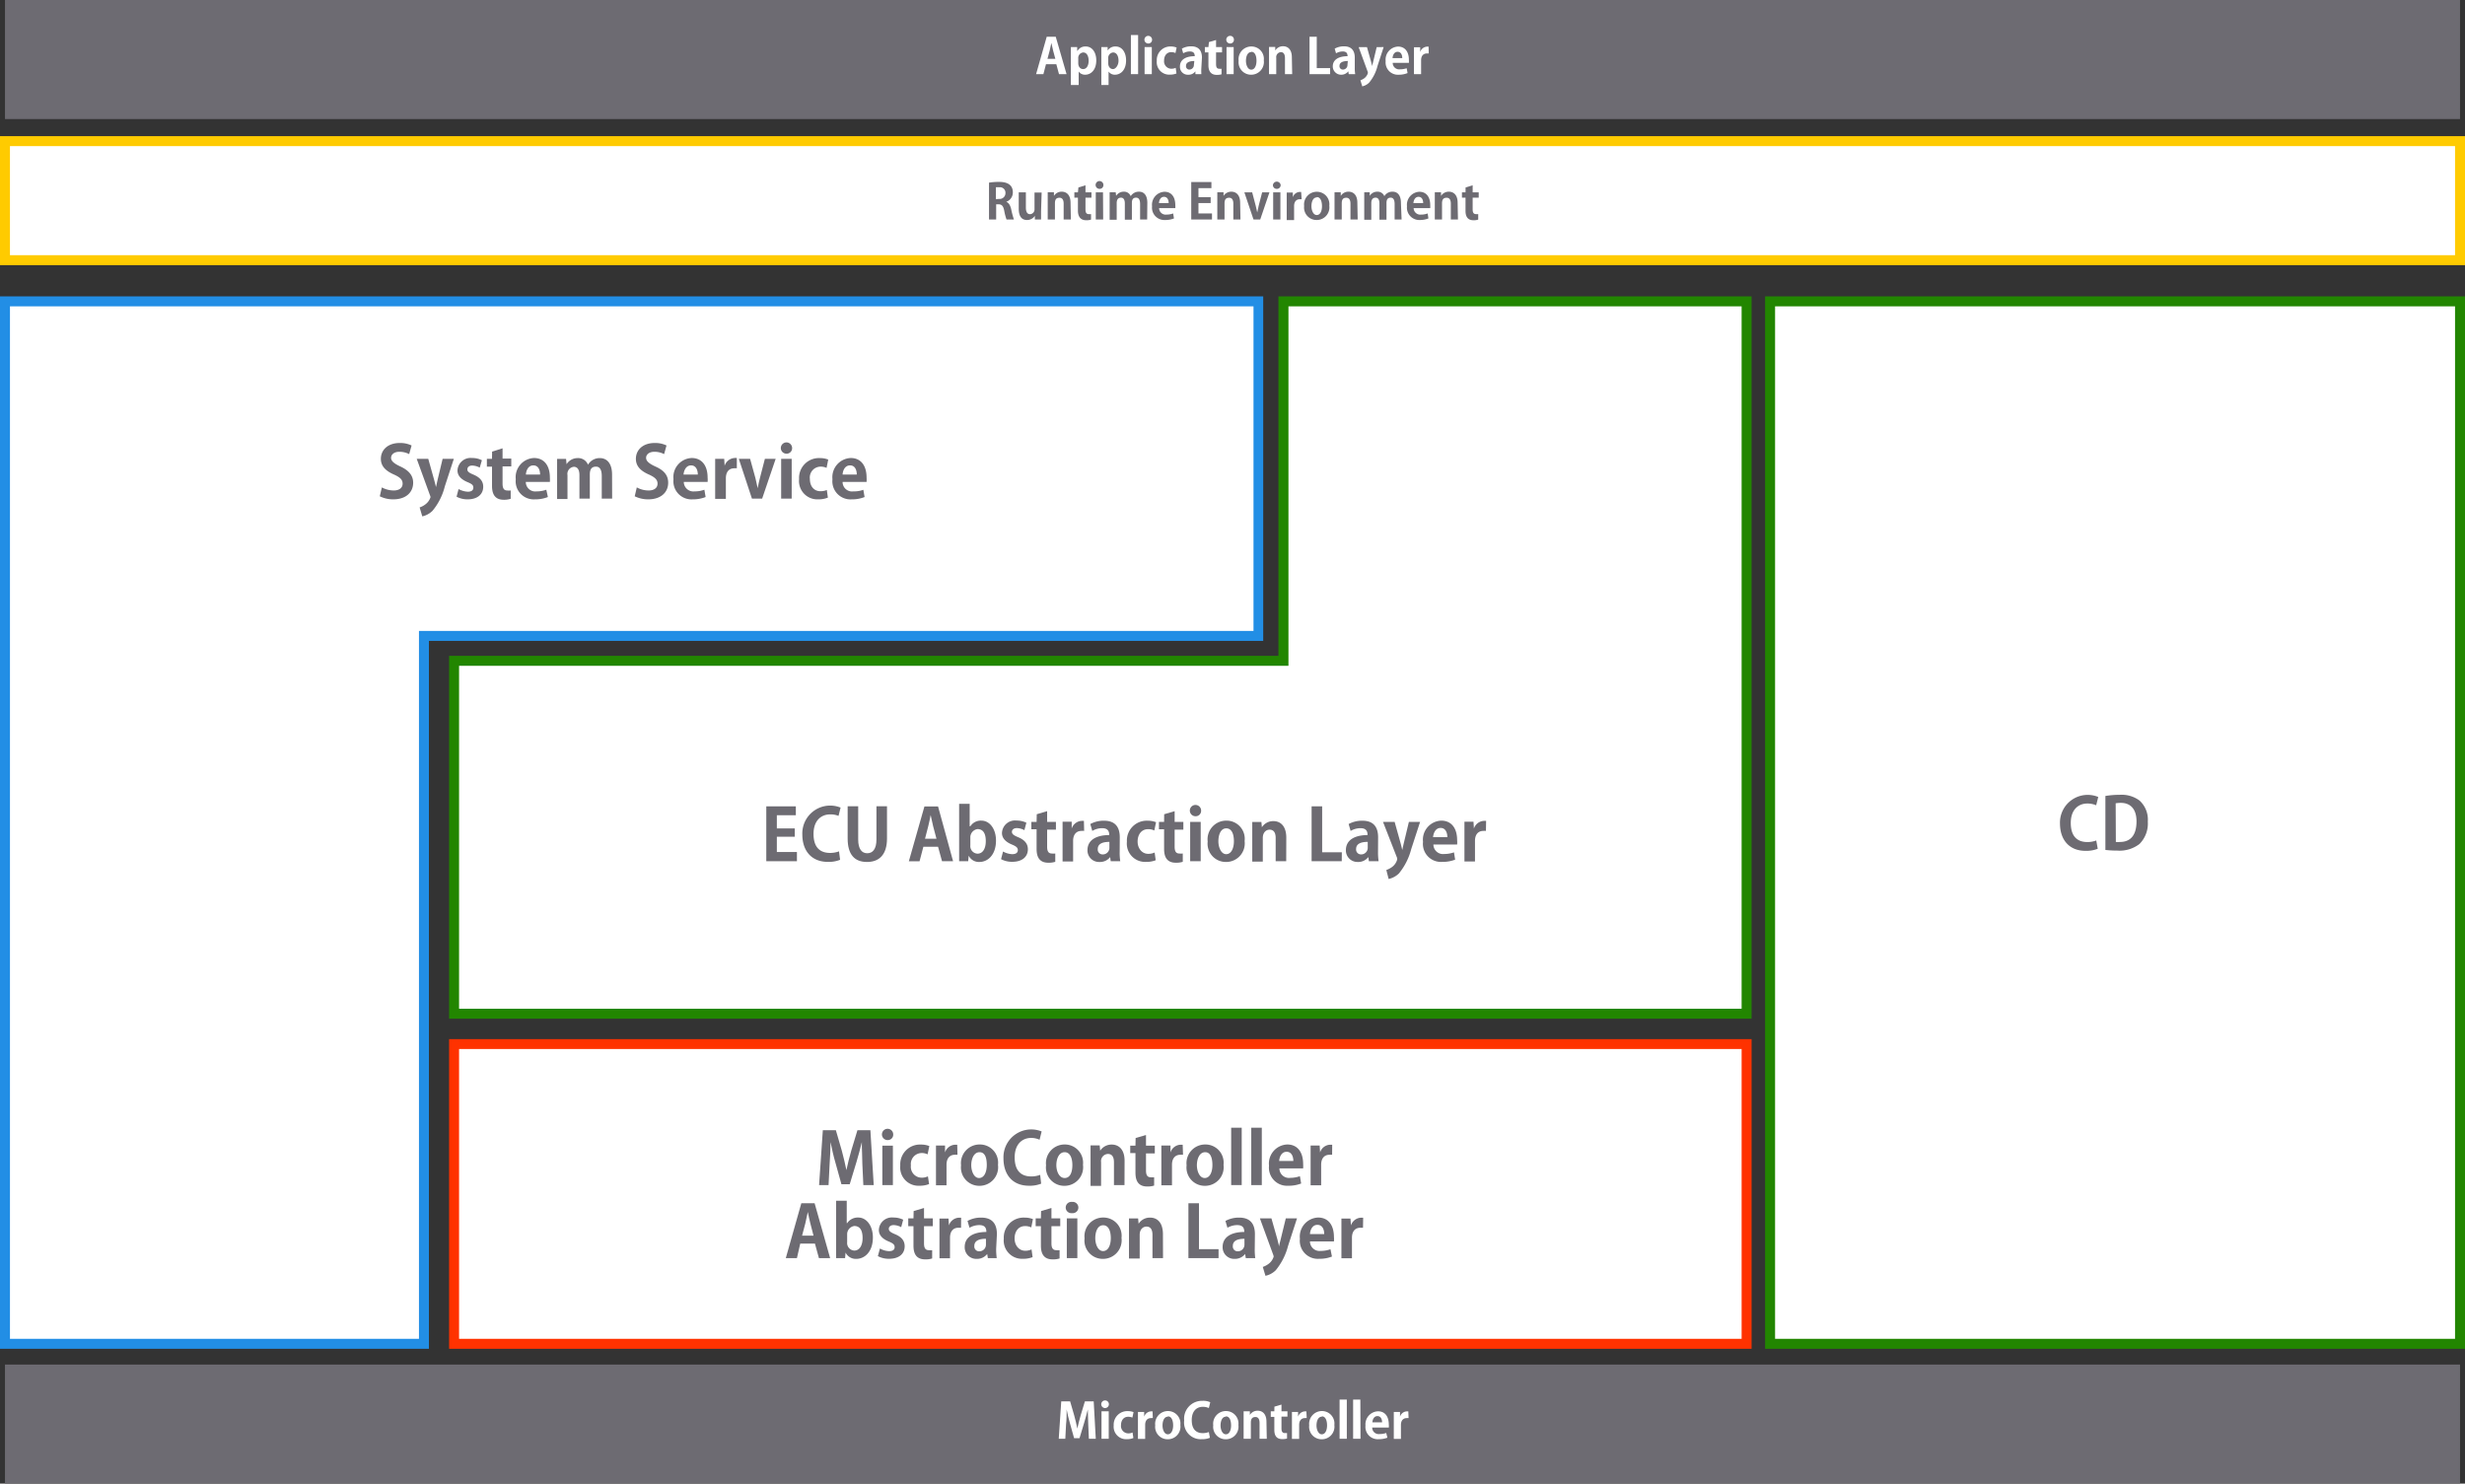 <svg id="レイヤー_1" data-name="レイヤー 1" xmlns="http://www.w3.org/2000/svg" viewBox="0 0 296.94 178.71">
  <rect x="0" y="0" width="296.94" height="178.71" fill="#333333" stroke="none"/>
  <g>
    <rect x="0.6" width="295.74" height="14.34" style="fill: #6d6b72"/>
    <rect x="0.6" y="164.37" width="295.74" height="14.34" style="fill: #6d6b72"/>
    <g>
      <path d="M128.48,8.93h-.91l-.32-1.19H126l-.31,1.19h-.88l1.28-4.5h1.09Zm-1.35-1.84-.27-1c-.07-.28-.15-.64-.21-.92h0l-.2.92-.27,1Z" style="fill: #fff"/>
      <path d="M129.81,6.11a1.08,1.08,0,0,1,1-.51c.72,0,1.25.67,1.25,1.67,0,1.2-.68,1.73-1.34,1.73a.93.93,0,0,1-.78-.38h0v1.62H129V6.74c0-.43,0-.77,0-1.07h.76l0,.44Zm.08,1.5c0,.48.29.71.58.71.44,0,.67-.44.67-1s-.22-1-.65-1a.65.65,0,0,0-.6.71Z" style="fill: #fff"/>
      <path d="M133.41,6.11a1.1,1.1,0,0,1,1-.51c.72,0,1.24.67,1.24,1.67,0,1.2-.68,1.73-1.34,1.73a.91.91,0,0,1-.77-.38h0v1.62h-.87V6.74c0-.43,0-.77,0-1.07h.76l0,.44Zm.09,1.5c0,.48.28.71.58.71s.66-.44.66-1-.22-1-.65-1a.65.65,0,0,0-.59.71Z" style="fill: #fff"/>
      <path d="M137.1,8.93h-.87V4.22h.87Z" style="fill: #fff"/>
      <path d="M138.31,5.24a.46.46,0,1,1,.47-.46A.44.44,0,0,1,138.31,5.24Zm.44,3.69h-.87V5.67h.87Z" style="fill: #fff"/>
      <path d="M141.72,8.85a2.07,2.07,0,0,1-.79.14,1.5,1.5,0,0,1-1.58-1.66,1.63,1.63,0,0,1,1.71-1.73,1.81,1.81,0,0,1,.68.13l-.14.66a1.17,1.17,0,0,0-.51-.11c-.54,0-.86.44-.86,1a.89.89,0,0,0,.87,1,1.31,1.31,0,0,0,.53-.11Z" style="fill: #fff"/>
      <path d="M144.72,8.16a5.69,5.69,0,0,0,0,.77H144l0-.34h0a1,1,0,0,1-.86.41.94.94,0,0,1-1-1c0-.84.74-1.23,1.78-1.23,0-.32-.11-.57-.59-.57a1.56,1.56,0,0,0-.8.22l-.16-.56a2.25,2.25,0,0,1,1.13-.28c1,0,1.29.65,1.29,1.36Zm-.85-.81c-.47,0-1,.11-1,.58a.4.4,0,0,0,.41.45.55.55,0,0,0,.54-.57Z" style="fill: #fff"/>
      <path d="M145.63,5.07l.86-.25v.85h.72v.64h-.72V7.73c0,.39.12.55.38.55a1,1,0,0,0,.28,0l0,.67a2,2,0,0,1-.58.07c-.94,0-1-.81-1-1.18V6.31h-.43V5.67h.43Z" style="fill: #fff"/>
      <path d="M148.18,5.24a.46.46,0,1,1,0-.92.44.44,0,0,1,.46.46A.44.44,0,0,1,148.18,5.24Zm.43,3.69h-.86V5.67h.86Z" style="fill: #fff"/>
      <path d="M152.24,7.27A1.53,1.53,0,0,1,150.72,9a1.5,1.5,0,0,1-1.51-1.68,1.53,1.53,0,0,1,1.54-1.72A1.49,1.49,0,0,1,152.24,7.27Zm-1.5-1c-.48,0-.65.56-.65,1.06s.22,1.06.64,1.06.63-.49.63-1.07S151.18,6.24,150.74,6.24Z" style="fill: #fff"/>
      <path d="M155.66,8.93h-.87V7c0-.4-.13-.72-.49-.72a.6.6,0,0,0-.56.68V8.93h-.87V6.65c0-.38,0-.69,0-1h.75l0,.43h0a1.09,1.09,0,0,1,.94-.51c.6,0,1.06.42,1.06,1.33Z" style="fill: #fff"/>
      <path d="M160.23,8.93h-2.48V4.43h.87V8.2h1.61Z" style="fill: #fff"/>
      <path d="M163.2,8.16a4.32,4.32,0,0,0,.05.77h-.78l-.05-.34h0a1.06,1.06,0,0,1-.87.41,1,1,0,0,1-1-1c0-.84.75-1.23,1.78-1.23,0-.32-.11-.57-.58-.57a1.63,1.63,0,0,0-.81.22l-.16-.56a2.28,2.28,0,0,1,1.13-.28c1,0,1.29.65,1.29,1.36Zm-.84-.81c-.47,0-1,.11-1,.58a.4.4,0,0,0,.41.45.55.55,0,0,0,.55-.57Z" style="fill: #fff"/>
      <path d="M166.68,5.67l-.74,2.27a5,5,0,0,1-1,2,1.64,1.64,0,0,1-.84.46l-.22-.73a1.85,1.85,0,0,0,.46-.24,1.22,1.22,0,0,0,.43-.6.49.49,0,0,0,0-.15l-1.1-3h1l.48,1.7c.05.2.11.43.15.61h0c0-.17.09-.4.13-.61l.41-1.7Z" style="fill: #fff"/>
      <path d="M169.56,8.8A2.72,2.72,0,0,1,168.5,9a1.48,1.48,0,0,1-1.58-1.64,1.57,1.57,0,0,1,1.49-1.75c.79,0,1.31.56,1.31,1.62a3.11,3.11,0,0,1,0,.34h-1.95a.78.78,0,0,0,.89.78,2.5,2.5,0,0,0,.79-.13ZM168.92,7c0-.34-.13-.76-.56-.76s-.59.44-.61.76Z" style="fill: #fff"/>
      <path d="M172.11,6.44h-.23c-.39,0-.69.26-.69.82V8.93h-.86V6.69c0-.41,0-.73,0-1h.75l0,.57h0a.92.92,0,0,1,.81-.64.59.59,0,0,1,.2,0Z" style="fill: #fff"/>
    </g>
    <g>
      <rect x="0.6" y="17" width="295.74" height="14.34" style="fill: #fff"/>
      <path d="M296.94,31.94H0V16.4H296.94ZM1.2,30.74H295.74V17.6H1.2Z" style="fill: #ffcb00"/>
    </g>
    <g>
      <path d="M128.48,25.94h-.91l-.32-1.19H126l-.31,1.19h-.88l1.28-4.51h1.09Zm-1.35-1.85-.27-1c-.07-.29-.15-.65-.21-.92h0c-.06.28-.14.65-.2.91l-.27,1Z" style="fill: #fff"/>
      <path d="M129.81,23.12a1.07,1.07,0,0,1,1-.52c.72,0,1.25.67,1.25,1.67,0,1.2-.68,1.73-1.34,1.73a.9.9,0,0,1-.78-.38h0v1.62H129v-3.5c0-.42,0-.77,0-1.07h.76l0,.45Zm.08,1.5a.62.62,0,0,0,.58.7c.44,0,.67-.43.67-1s-.22-1-.65-1a.66.66,0,0,0-.6.71Z" style="fill: #fff"/>
      <path d="M133.41,23.12a1.09,1.09,0,0,1,1-.52c.72,0,1.24.67,1.24,1.67,0,1.2-.68,1.73-1.34,1.73a.88.88,0,0,1-.77-.38h0v1.62h-.87v-3.5c0-.42,0-.77,0-1.07h.76l0,.45Zm.09,1.5c0,.47.28.7.58.7s.66-.43.66-1-.22-1-.65-1a.66.66,0,0,0-.59.71Z" style="fill: #fff"/>
      <path d="M137.1,25.94h-.87V21.23h.87Z" style="fill: #fff"/>
      <path d="M138.31,22.25a.47.47,0,1,1,.47-.47A.45.45,0,0,1,138.31,22.25Zm.44,3.69h-.87V22.67h.87Z" style="fill: #fff"/>
      <path d="M141.72,25.86a2.07,2.07,0,0,1-.79.14,1.51,1.51,0,0,1-1.58-1.66,1.63,1.63,0,0,1,1.71-1.73,1.84,1.84,0,0,1,.68.12l-.14.66a1.19,1.19,0,0,0-.51-.1,1,1,0,0,0,0,2,1.16,1.16,0,0,0,.53-.11Z" style="fill: #fff"/>
      <path d="M144.72,25.16a5.85,5.85,0,0,0,0,.78H144l0-.34h0a1,1,0,0,1-.86.4.94.94,0,0,1-1-1c0-.83.74-1.23,1.78-1.23,0-.32-.11-.57-.59-.57a1.57,1.57,0,0,0-.8.23l-.16-.57a2.38,2.38,0,0,1,1.13-.27c1,0,1.29.64,1.29,1.36Zm-.85-.81c-.47,0-1,.11-1,.59a.39.39,0,0,0,.41.44.54.54,0,0,0,.54-.56Z" style="fill: #fff"/>
      <path d="M145.63,22.08l.86-.26v.85h.72v.64h-.72v1.42c0,.39.12.56.38.56a1,1,0,0,0,.28,0l0,.66a1.67,1.67,0,0,1-.58.08c-.94,0-1-.82-1-1.18V23.31h-.43v-.64h.43Z" style="fill: #fff"/>
      <path d="M148.18,22.25a.47.47,0,1,1,0-.93.44.44,0,0,1,.46.46A.45.45,0,0,1,148.18,22.25Zm.43,3.69h-.86V22.67h.86Z" style="fill: #fff"/>
      <path d="M152.24,24.28A1.52,1.52,0,0,1,150.72,26a1.5,1.5,0,0,1-1.51-1.68,1.53,1.53,0,0,1,1.54-1.72A1.5,1.5,0,0,1,152.24,24.28Zm-1.5-1c-.48,0-.65.56-.65,1.06s.22,1.06.64,1.06.63-.48.63-1.06S151.18,23.24,150.74,23.24Z" style="fill: #fff"/>
      <path d="M155.66,25.94h-.87V24c0-.4-.13-.71-.49-.71s-.56.18-.56.68v1.94h-.87V23.66c0-.38,0-.69,0-1h.75l0,.44h0a1.09,1.09,0,0,1,.94-.51c.6,0,1.06.42,1.06,1.33Z" style="fill: #fff"/>
      <path d="M160.23,25.94h-2.48V21.43h.87V25.2h1.61Z" style="fill: #fff"/>
      <path d="M163.2,25.16a4.44,4.44,0,0,0,.05.78h-.78l-.05-.34h0a1.05,1.05,0,0,1-.87.4,1,1,0,0,1-1-1c0-.83.75-1.23,1.78-1.23,0-.32-.11-.57-.58-.57a1.63,1.63,0,0,0-.81.23l-.16-.57a2.41,2.41,0,0,1,1.13-.27c1,0,1.29.64,1.29,1.36Zm-.84-.81c-.47,0-1,.11-1,.59a.4.4,0,0,0,.41.44.55.55,0,0,0,.55-.56Z" style="fill: #fff"/>
      <path d="M166.68,22.67l-.74,2.27a5.08,5.08,0,0,1-1,2,1.81,1.81,0,0,1-.84.46l-.22-.74a1.57,1.57,0,0,0,.46-.24,1.18,1.18,0,0,0,.43-.6.56.56,0,0,0,0-.15l-1.1-3h1l.48,1.71c.05.2.11.43.15.61h0c0-.18.09-.41.13-.61l.41-1.71Z" style="fill: #fff"/>
      <path d="M169.56,25.81a2.72,2.72,0,0,1-1.06.19,1.49,1.49,0,0,1-1.58-1.65,1.57,1.57,0,0,1,1.49-1.75c.79,0,1.31.57,1.31,1.62a3.49,3.49,0,0,1,0,.35h-1.95a.79.79,0,0,0,.89.78,2.23,2.23,0,0,0,.79-.14ZM168.92,24c0-.34-.13-.75-.56-.75s-.59.43-.61.75Z" style="fill: #fff"/>
      <path d="M172.11,23.45l-.23,0c-.39,0-.69.26-.69.82v1.69h-.86V23.69c0-.4,0-.72,0-1h.75l0,.57h0a.92.92,0,0,1,.81-.64l.2,0Z" style="fill: #fff"/>
    </g>
    <g>
      <path d="M132,173.31h-.83l-.08-1.76c0-.59-.05-1.2-.05-1.77h0c-.13.54-.3,1.13-.45,1.64l-.55,1.82h-.65l-.5-1.79c-.15-.51-.29-1.12-.4-1.67h0c0,.57,0,1.23-.07,1.79l-.09,1.74h-.79l.3-4.51h1.07l.49,1.69c.15.55.28,1.08.38,1.59h0c.11-.5.24-1.05.4-1.59l.51-1.69h1.06Z" style="fill: #fff"/>
      <path d="M133.12,169.61a.46.46,0,1,1,0-.92.46.46,0,1,1,0,.92Zm.44,3.7h-.87V170h.87Z" style="fill: #fff"/>
      <path d="M136.53,173.22a2.07,2.07,0,0,1-.79.14,1.5,1.5,0,0,1-1.58-1.65,1.63,1.63,0,0,1,1.71-1.73,1.89,1.89,0,0,1,.68.12l-.14.66a1.19,1.19,0,0,0-.51-.1c-.55,0-.86.44-.86,1a.89.89,0,0,0,.87,1,1.14,1.14,0,0,0,.52-.11Z" style="fill: #fff"/>
      <path d="M138.87,170.82a.82.82,0,0,0-.23,0c-.39,0-.69.26-.69.82v1.69h-.87v-2.25c0-.4,0-.73,0-1h.75l0,.57h0a.92.92,0,0,1,.81-.64l.2,0Z" style="fill: #fff"/>
      <path d="M142.19,171.65a1.52,1.52,0,0,1-1.52,1.72,1.5,1.5,0,0,1-1.51-1.68,1.54,1.54,0,0,1,1.55-1.72A1.5,1.5,0,0,1,142.19,171.65Zm-1.5-1c-.48,0-.65.56-.65,1.06s.22,1.06.64,1.06.64-.49.64-1.07S141.13,170.61,140.69,170.61Z" style="fill: #fff"/>
      <path d="M145.75,173.19a2.43,2.43,0,0,1-1,.17,2,2,0,0,1-2.1-2.25,2.15,2.15,0,0,1,2.21-2.37,2,2,0,0,1,.93.17l-.17.7a1.72,1.72,0,0,0-.72-.15c-.75,0-1.34.51-1.34,1.6s.52,1.57,1.33,1.57a2.12,2.12,0,0,0,.73-.13Z" style="fill: #fff"/>
      <path d="M149.18,171.65a1.52,1.52,0,0,1-1.52,1.72,1.5,1.5,0,0,1-1.51-1.68,1.53,1.53,0,0,1,1.54-1.72A1.5,1.5,0,0,1,149.18,171.65Zm-1.5-1c-.48,0-.65.56-.65,1.06s.22,1.06.64,1.06.63-.49.63-1.07S148.12,170.61,147.68,170.61Z" style="fill: #fff"/>
      <path d="M152.6,173.31h-.87V171.4c0-.4-.13-.71-.49-.71s-.56.18-.56.68v1.94h-.87V171c0-.38,0-.7,0-1h.75l0,.44h0a1.09,1.09,0,0,1,.94-.51c.6,0,1.06.41,1.06,1.33Z" style="fill: #fff"/>
      <path d="M153.52,169.44l.85-.25V170h.72v.64h-.72v1.42c0,.39.13.56.39.56a2,2,0,0,0,.28,0v.66a2,2,0,0,1-.58.07c-.94,0-.95-.81-.95-1.17v-1.51h-.43V170h.43Z" style="fill: #fff"/>
      <path d="M157.41,170.82a.72.72,0,0,0-.22,0c-.39,0-.69.26-.69.82v1.69h-.87v-2.25c0-.4,0-.73,0-1h.74l0,.57h0a.91.91,0,0,1,.81-.64l.19,0Z" style="fill: #fff"/>
      <path d="M160.74,171.65a1.52,1.52,0,0,1-1.52,1.72,1.5,1.5,0,0,1-1.51-1.68,1.54,1.54,0,0,1,1.55-1.72A1.5,1.5,0,0,1,160.74,171.65Zm-1.5-1c-.48,0-.65.56-.65,1.06s.22,1.06.64,1.06.63-.49.63-1.07S159.68,170.61,159.24,170.61Z" style="fill: #fff"/>
      <path d="M162.24,173.31h-.87v-4.72h.87Z" style="fill: #fff"/>
      <path d="M163.89,173.31H163v-4.72h.87Z" style="fill: #fff"/>
      <path d="M167.13,173.18a2.93,2.93,0,0,1-1.06.18,1.48,1.48,0,0,1-1.58-1.64A1.57,1.57,0,0,1,166,170c.79,0,1.3.56,1.3,1.62a1.72,1.72,0,0,1,0,.34h-2a.78.78,0,0,0,.89.78,2.35,2.35,0,0,0,.8-.13Zm-.64-1.85c0-.34-.13-.75-.56-.75s-.59.43-.61.75Z" style="fill: #fff"/>
      <path d="M169.68,170.82a.78.78,0,0,0-.22,0c-.4,0-.7.26-.7.82v1.69h-.86v-2.25c0-.4,0-.73,0-1h.75l0,.57h0a.9.9,0,0,1,.81-.64l.19,0Z" style="fill: #fff"/>
    </g>
    <g>
      <path d="M121.21,24.31c.32.12.49.43.6.89a9.74,9.74,0,0,0,.33,1.24h-.89a6.48,6.48,0,0,1-.28-1.07c-.12-.58-.3-.76-.71-.76H120v1.83h-.86V22a7.39,7.39,0,0,1,1.16-.09c.57,0,1.71.07,1.71,1.27a1.19,1.19,0,0,1-.77,1.12Zm-.88-.35a.7.7,0,0,0,.79-.71.66.66,0,0,0-.75-.69,1.71,1.71,0,0,0-.4,0V24Z" style="fill: #6d6b72"/>
      <path d="M125.41,25.44c0,.39,0,.72,0,1h-.75l0-.44h0a1.11,1.11,0,0,1-.94.5c-.62,0-1-.4-1-1.38V23.17h.86V25c0,.49.15.8.5.8a.57.57,0,0,0,.54-.61v-2h.86Z" style="fill: #6d6b72"/>
      <path d="M129,26.44h-.87V24.53c0-.4-.13-.71-.5-.71s-.55.18-.55.68v1.94h-.87V24.16c0-.38,0-.69,0-1h.75l0,.44h0a1.08,1.08,0,0,1,.94-.51c.6,0,1.06.42,1.06,1.33Z" style="fill: #6d6b72"/>
      <path d="M129.91,22.58l.85-.26v.85h.72v.64h-.72v1.42c0,.39.12.56.39.56a1.14,1.14,0,0,0,.28,0v.66a1.67,1.67,0,0,1-.58.08c-.94,0-1-.82-1-1.18V23.81h-.43v-.64h.43Z" style="fill: #6d6b72"/>
      <path d="M132.45,22.75a.47.47,0,1,1,.47-.47A.45.45,0,0,1,132.45,22.75Zm.44,3.69H132V23.17h.87Z" style="fill: #6d6b72"/>
      <path d="M138.19,26.44h-.85V24.59c0-.47-.13-.78-.48-.78s-.51.19-.51.65v2h-.85V24.51c0-.39-.12-.7-.46-.7s-.52.22-.52.66v2h-.85V24.16c0-.38,0-.69,0-1h.73l.05.43h0a1.09,1.09,0,0,1,.93-.5.85.85,0,0,1,.83.54h0a1.14,1.14,0,0,1,1-.54c.57,0,1,.4,1,1.35Z" style="fill: #6d6b72"/>
      <path d="M141.42,26.31a2.72,2.72,0,0,1-1.06.19,1.49,1.49,0,0,1-1.58-1.65,1.57,1.57,0,0,1,1.5-1.75c.79,0,1.3.57,1.3,1.62a1.89,1.89,0,0,1,0,.35h-1.95a.79.79,0,0,0,.89.78,2.34,2.34,0,0,0,.8-.14Zm-.64-1.85c0-.34-.13-.75-.56-.75s-.59.43-.61.75Z" style="fill: #6d6b72"/>
      <path d="M146,26.44H143.5V21.93h2.43v.73h-1.56v1.09h1.47v.71h-1.47v1.25H146Z" style="fill: #6d6b72"/>
      <path d="M149.43,26.44h-.86V24.53c0-.4-.13-.71-.5-.71s-.56.18-.56.68v1.94h-.87V24.16c0-.38,0-.69,0-1h.75l0,.44h0a1.1,1.1,0,0,1,.94-.51c.6,0,1.06.42,1.06,1.33Z" style="fill: #6d6b72"/>
      <path d="M152.92,23.17l-1.11,3.27H151l-1.1-3.27h.94l.42,1.59c.07.28.13.55.19.83h0c.06-.28.11-.55.18-.83l.41-1.59Z" style="fill: #6d6b72"/>
      <path d="M153.8,22.75a.45.45,0,0,1-.46-.47.47.47,0,0,1,.93,0A.45.45,0,0,1,153.8,22.75Zm.44,3.69h-.87V23.17h.87Z" style="fill: #6d6b72"/>
      <path d="M156.8,24l-.22,0c-.39,0-.69.26-.69.82v1.69H155V24.19c0-.4,0-.72,0-1h.74l0,.57h0a.91.91,0,0,1,.81-.64l.19,0Z" style="fill: #6d6b72"/>
      <path d="M160.13,24.78a1.52,1.52,0,0,1-1.52,1.72,1.5,1.5,0,0,1-1.51-1.68,1.53,1.53,0,0,1,1.54-1.72A1.5,1.5,0,0,1,160.13,24.78Zm-1.5-1c-.48,0-.65.56-.65,1.06s.22,1.06.64,1.06.63-.48.63-1.06S159.07,23.74,158.63,23.74Z" style="fill: #6d6b72"/>
      <path d="M163.55,26.44h-.87V24.53c0-.4-.13-.71-.5-.71s-.55.18-.55.68v1.94h-.87V24.16c0-.38,0-.69,0-1h.75l0,.44h0a1.08,1.08,0,0,1,.94-.51c.6,0,1.06.42,1.06,1.33Z" style="fill: #6d6b72"/>
      <path d="M168.84,26.44H168V24.59c0-.47-.13-.78-.47-.78s-.51.19-.51.65v2h-.85V24.51c0-.39-.12-.7-.46-.7s-.52.22-.52.66v2h-.85V24.16c0-.38,0-.69,0-1H165l0,.43h0a1.07,1.07,0,0,1,.92-.5.86.86,0,0,1,.84.54h0a1.12,1.12,0,0,1,1-.54c.56,0,1,.4,1,1.35Z" style="fill: #6d6b72"/>
      <path d="M172.07,26.31a2.66,2.66,0,0,1-1,.19,1.49,1.49,0,0,1-1.58-1.65,1.57,1.57,0,0,1,1.49-1.75c.79,0,1.31.57,1.31,1.62a3.49,3.49,0,0,1,0,.35h-2a.8.8,0,0,0,.89.78,2.25,2.25,0,0,0,.8-.14Zm-.63-1.85c0-.34-.13-.75-.56-.75s-.59.43-.62.75Z" style="fill: #6d6b72"/>
      <path d="M175.63,26.44h-.86V24.53c0-.4-.13-.71-.5-.71s-.56.18-.56.68v1.94h-.87V24.16c0-.38,0-.69,0-1h.75l0,.44h0a1.1,1.1,0,0,1,.94-.51c.6,0,1.06.42,1.06,1.33Z" style="fill: #6d6b72"/>
      <path d="M176.55,22.58l.85-.26v.85h.73v.64h-.73v1.42c0,.39.13.56.39.56a1.14,1.14,0,0,0,.28,0v.66a1.59,1.59,0,0,1-.58.08c-.93,0-.95-.82-.95-1.18V23.81h-.43v-.64h.43Z" style="fill: #6d6b72"/>
    </g>
    <g>
      <polygon points="151.57 36.3 51.07 36.3 0.6 36.3 0.6 76.6 0.6 161.87 51.07 161.87 51.07 76.6 151.57 76.6 151.57 36.3" style="fill: #fff"/>
      <path d="M51.67,162.47H0V35.7H152.17V77.2H51.67ZM1.2,161.27H50.47V76H151V36.9H1.2Z" style="fill: #228ee5"/>
    </g>
    <g>
      <polygon points="154.61 36.3 154.61 79.6 54.7 79.6 54.7 122.11 154.61 122.11 208.23 122.11 210.4 122.11 210.4 36.3 154.61 36.3" style="fill: #fff"/>
      <path d="M211,122.71H54.1V79H154V35.7h57Zm-155.7-1.2H209.8V36.9H155.21V80.2H55.3Z" style="fill: #228600"/>
    </g>
    <g>
      <rect x="213.23" y="36.3" width="83.1" height="125.57" style="fill: #fff"/>
      <path d="M296.94,162.47H212.63V35.7h84.31Zm-83.11-1.2h81.91V36.9H213.83Z" style="fill: #228600"/>
    </g>
    <g>
      <rect x="54.7" y="125.76" width="155.7" height="36.1" style="fill: #fff"/>
      <path d="M211,162.47H54.1v-37.3H211Zm-155.7-1.2H209.8V126.36H55.3Z" style="fill: #ff3200"/>
    </g>
    <g>
      <path d="M49.29,54.7a2.57,2.57,0,0,0-1.18-.28c-.67,0-1,.36-1,.73s.33.68,1.14,1.05c1,.47,1.52,1.08,1.52,1.95,0,1.15-.86,2-2.4,2a3.61,3.61,0,0,1-1.62-.37L46,58.71a3,3,0,0,0,1.43.37c.7,0,1.07-.34,1.07-.82s-.31-.76-1-1.08c-1-.43-1.62-1-1.62-1.91,0-1.08.85-1.91,2.28-1.91a3.16,3.16,0,0,1,1.42.3Z" style="fill: #6d6b72"/>
      <path d="M54.67,55.27,53.58,58.6a7.37,7.37,0,0,1-1.48,2.93,2.52,2.52,0,0,1-1.23.67l-.32-1.08a2.28,2.28,0,0,0,.67-.35,1.72,1.72,0,0,0,.64-.88.66.66,0,0,0-.06-.22l-1.6-4.4h1.39l.7,2.5c.08.3.17.63.23.9h0l.2-.9.6-2.5Z" style="fill: #6d6b72"/>
      <path d="M57.79,56.33a2,2,0,0,0-.9-.25c-.39,0-.59.2-.59.46s.18.4.73.63c.8.34,1.18.8,1.18,1.46,0,.91-.69,1.52-1.88,1.52A2.8,2.8,0,0,1,55,59.83l.24-.92a2.59,2.59,0,0,0,1.12.32c.45,0,.66-.19.66-.49s-.16-.44-.69-.66c-.89-.37-1.22-.87-1.22-1.4a1.58,1.58,0,0,1,1.76-1.51,2.51,2.51,0,0,1,1.18.27Z" style="fill: #6d6b72"/>
      <path d="M59.28,54.4,60.54,54v1.24h1.05v.94H60.54v2.08c0,.58.18.82.56.82a1.67,1.67,0,0,0,.42,0v1a2.48,2.48,0,0,1-.85.12c-1.37,0-1.4-1.2-1.4-1.73V56.21h-.62v-.94h.62Z" style="fill: #6d6b72"/>
      <path d="M66,59.87a4.05,4.05,0,0,1-1.55.28,2.18,2.18,0,0,1-2.32-2.42,2.31,2.31,0,0,1,2.2-2.56c1.15,0,1.91.83,1.91,2.37a3.78,3.78,0,0,1,0,.51H63.34a1.14,1.14,0,0,0,1.3,1.14,3.32,3.32,0,0,0,1.17-.2Zm-.94-2.71c0-.49-.18-1.1-.81-1.1s-.87.63-.9,1.1Z" style="fill: #6d6b72"/>
      <path d="M73.74,60.06H72.49V57.35c0-.68-.19-1.14-.69-1.14s-.75.28-.75.95v2.9H69.8V57.23c0-.56-.18-1-.68-1a.86.86,0,0,0-.76,1v2.88H67.11V56.72c0-.56,0-1,0-1.44h1.08l.06.64h0a1.56,1.56,0,0,1,1.35-.74,1.26,1.26,0,0,1,1.23.8h0a1.63,1.63,0,0,1,1.42-.8c.83,0,1.48.59,1.48,2Z" style="fill: #6d6b72"/>
      <path d="M80,54.7a2.52,2.52,0,0,0-1.17-.28c-.67,0-1,.36-1,.73s.32.68,1.13,1.05c1.06.47,1.53,1.08,1.53,1.95,0,1.15-.87,2-2.41,2a3.65,3.65,0,0,1-1.62-.37l.25-1.07a2.9,2.9,0,0,0,1.43.37c.7,0,1.07-.34,1.07-.82s-.32-.76-1-1.08c-1-.43-1.61-1-1.61-1.91,0-1.08.85-1.91,2.27-1.91a3.13,3.13,0,0,1,1.42.3Z" style="fill: #6d6b72"/>
      <path d="M85,59.87a4.13,4.13,0,0,1-1.55.28,2.18,2.18,0,0,1-2.32-2.42,2.3,2.3,0,0,1,2.19-2.56c1.16,0,1.92.83,1.92,2.37a2.57,2.57,0,0,1,0,.51H82.37a1.16,1.16,0,0,0,1.31,1.14,3.32,3.32,0,0,0,1.17-.2Zm-.94-2.71c0-.49-.19-1.1-.81-1.1s-.87.63-.91,1.1Z" style="fill: #6d6b72"/>
      <path d="M88.76,56.41a1.51,1.51,0,0,0-.32,0c-.58,0-1,.39-1,1.21v2.47H86.15V56.77c0-.59,0-1.07,0-1.5h1.09l.05.84h0a1.34,1.34,0,0,1,1.19-.94,1.09,1.09,0,0,1,.28,0Z" style="fill: #6d6b72"/>
      <path d="M93.44,55.27l-1.63,4.79H90.58L89,55.27h1.36L91,57.59c.1.42.19.81.27,1.22h0c.08-.41.16-.8.27-1.22l.6-2.32Z" style="fill: #6d6b72"/>
      <path d="M94.73,54.65a.68.68,0,1,1,.69-.68A.66.66,0,0,1,94.73,54.65Zm.64,5.41H94.1V55.27h1.27Z" style="fill: #6d6b72"/>
      <path d="M99.73,59.94a3,3,0,0,1-1.16.21,2.21,2.21,0,0,1-2.31-2.44,2.39,2.39,0,0,1,2.51-2.53,2.65,2.65,0,0,1,1,.18l-.2,1a1.69,1.69,0,0,0-.75-.15,1.31,1.31,0,0,0-1.26,1.48c0,.94.54,1.48,1.27,1.48a1.85,1.85,0,0,0,.77-.15Z" style="fill: #6d6b72"/>
      <path d="M104.15,59.87a4.05,4.05,0,0,1-1.55.28,2.18,2.18,0,0,1-2.32-2.42,2.31,2.31,0,0,1,2.2-2.56c1.16,0,1.91.83,1.91,2.37a3.78,3.78,0,0,1,0,.51H101.5a1.14,1.14,0,0,0,1.3,1.14A3.32,3.32,0,0,0,104,59Zm-.94-2.71c0-.49-.18-1.1-.81-1.1s-.87.63-.9,1.1Z" style="fill: #6d6b72"/>
    </g>
    <g>
      <path d="M96,103.74H92.31V97.13h3.56V98.2H93.58v1.59h2.16v1H93.58v1.84H96Z" style="fill: #6d6b72"/>
      <path d="M101.2,103.57a3.71,3.71,0,0,1-1.46.25c-2,0-3.09-1.35-3.09-3.31a3.36,3.36,0,0,1,4.61-3.23l-.25,1A2.47,2.47,0,0,0,100,98.1c-1.09,0-2,.75-2,2.35s.76,2.29,2,2.29a3,3,0,0,0,1.07-.19Z" style="fill: #6d6b72"/>
      <path d="M106.85,101c0,1.93-.92,2.83-2.41,2.83s-2.33-.88-2.33-2.83V97.12h1.27v4c0,1.16.44,1.66,1.09,1.66s1.11-.49,1.11-1.66v-4h1.27Z" style="fill: #6d6b72"/>
      <path d="M114.81,103.74h-1.33L113,102h-1.77l-.46,1.75h-1.29l1.88-6.61H113Zm-2-2.71-.4-1.5c-.1-.42-.21-1-.3-1.35h0c-.08.41-.19.95-.29,1.34l-.39,1.51Z" style="fill: #6d6b72"/>
      <path d="M116.89,99.53a1.5,1.5,0,0,1,1.33-.68c1,0,1.76,1,1.76,2.4,0,1.74-1,2.58-2,2.58a1.37,1.37,0,0,1-1.29-.76h0l-.06.67h-1.09c0-.35,0-.89,0-1.38V96.83h1.27v2.7Zm0,2.3a.91.91,0,0,0,.86,1c.62,0,1-.58,1-1.51s-.32-1.45-1-1.45a1,1,0,0,0-.86,1Z" style="fill: #6d6b72"/>
      <path d="M123.4,100a2,2,0,0,0-.91-.25c-.38,0-.59.2-.59.45s.18.41.73.64c.81.33,1.19.8,1.19,1.46,0,.91-.69,1.51-1.88,1.51a2.77,2.77,0,0,1-1.35-.32l.24-.92a2.46,2.46,0,0,0,1.11.32c.45,0,.67-.19.67-.48s-.17-.45-.69-.67c-.89-.36-1.22-.87-1.22-1.39a1.57,1.57,0,0,1,1.75-1.51,2.73,2.73,0,0,1,1.19.26Z" style="fill: #6d6b72"/>
      <path d="M124.89,98.08l1.25-.37V99h1.06v.94h-1.06V102c0,.57.18.81.57.81a1.62,1.62,0,0,0,.41,0l0,1a2.52,2.52,0,0,1-.85.11c-1.37,0-1.4-1.19-1.4-1.72V99.89h-.63V99h.63Z" style="fill: #6d6b72"/>
      <path d="M130.6,100.09a1.55,1.55,0,0,0-.33,0c-.57,0-1,.39-1,1.2v2.48H128v-3.29c0-.6,0-1.07,0-1.5h1.1l0,.83h0a1.33,1.33,0,0,1,1.19-.93l.28,0Z" style="fill: #6d6b72"/>
      <path d="M134.88,102.6a6.44,6.44,0,0,0,.07,1.14H133.8l-.07-.5h0a1.52,1.52,0,0,1-1.27.59A1.39,1.39,0,0,1,131,102.4c0-1.23,1.1-1.81,2.62-1.81,0-.47-.17-.83-.86-.83a2.33,2.33,0,0,0-1.18.33l-.24-.83a3.37,3.37,0,0,1,1.66-.4c1.48,0,1.89.94,1.89,2Zm-1.24-1.19c-.69,0-1.4.16-1.4.86a.58.58,0,0,0,.6.65.79.79,0,0,0,.8-.82Z" style="fill: #6d6b72"/>
      <path d="M139.22,103.62a3,3,0,0,1-1.16.2,2.2,2.2,0,0,1-2.31-2.43,2.39,2.39,0,0,1,2.51-2.53,2.75,2.75,0,0,1,1,.18l-.21,1a1.61,1.61,0,0,0-.75-.16c-.8,0-1.26.65-1.26,1.49s.54,1.48,1.27,1.48a1.77,1.77,0,0,0,.78-.16Z" style="fill: #6d6b72"/>
      <path d="M140.24,98.08l1.26-.37V99h1.05v.94H141.5V102c0,.57.18.81.56.81a1.71,1.71,0,0,0,.42,0v1a2.52,2.52,0,0,1-.85.11c-1.37,0-1.4-1.19-1.4-1.72V99.89h-.62V99h.62Z" style="fill: #6d6b72"/>
      <path d="M144,98.32a.68.68,0,1,1,.69-.67A.65.65,0,0,1,144,98.32Zm.64,5.42h-1.27V99h1.27Z" style="fill: #6d6b72"/>
      <path d="M149.93,101.31a2.24,2.24,0,0,1-2.23,2.52,2.2,2.2,0,0,1-2.22-2.46,2.25,2.25,0,0,1,2.27-2.52A2.19,2.19,0,0,1,149.93,101.31Zm-2.21-1.53c-.7,0-.95.83-.95,1.56s.33,1.55.94,1.55.93-.71.93-1.56S148.38,99.78,147.72,99.78Z" style="fill: #6d6b72"/>
      <path d="M154.94,103.74h-1.27v-2.8c0-.58-.19-1-.74-1-.34,0-.81.26-.81,1v2.85h-1.27v-3.35c0-.55,0-1,0-1.43h1.1l.06.64h0a1.61,1.61,0,0,1,1.38-.74c.88,0,1.56.61,1.56,2Z" style="fill: #6d6b72"/>
      <path d="M161.63,103.74H158V97.13h1.27v5.53h2.37Z" style="fill: #6d6b72"/>
      <path d="M166,102.6a7.56,7.56,0,0,0,.07,1.14H164.9l-.07-.5h0a1.52,1.52,0,0,1-1.27.59,1.39,1.39,0,0,1-1.43-1.43c0-1.23,1.09-1.81,2.61-1.81,0-.47-.17-.83-.86-.83a2.33,2.33,0,0,0-1.18.33l-.24-.83a3.37,3.37,0,0,1,1.66-.4c1.48,0,1.89.94,1.89,2Zm-1.24-1.19c-.69,0-1.4.16-1.4.86a.59.59,0,0,0,.6.65.79.79,0,0,0,.8-.82Z" style="fill: #6d6b72"/>
      <path d="M171.07,99,170,102.28a7.66,7.66,0,0,1-1.48,2.93,2.58,2.58,0,0,1-1.24.67L167,104.8a2.89,2.89,0,0,0,.67-.35,1.66,1.66,0,0,0,.63-.89.52.52,0,0,0,0-.21L166.6,99H168l.7,2.5c.08.29.16.63.22.89h0c.05-.25.13-.59.2-.89l.6-2.5Z" style="fill: #6d6b72"/>
      <path d="M175.29,103.55a4.14,4.14,0,0,1-1.55.27,2.17,2.17,0,0,1-2.32-2.41,2.3,2.3,0,0,1,2.19-2.56c1.16,0,1.92.82,1.92,2.37a2.57,2.57,0,0,1,0,.51h-2.86a1.16,1.16,0,0,0,1.31,1.14,3.56,3.56,0,0,0,1.17-.2Zm-.94-2.71c0-.5-.19-1.11-.81-1.11s-.87.64-.91,1.11Z" style="fill: #6d6b72"/>
      <path d="M179,100.09a1.51,1.51,0,0,0-.32,0c-.58,0-1,.39-1,1.2v2.48h-1.27v-3.29c0-.6,0-1.07,0-1.5h1.09l.05.83h0a1.34,1.34,0,0,1,1.19-.93l.28,0Z" style="fill: #6d6b72"/>
    </g>
    <g>
      <path d="M105.25,142.75H104l-.12-2.57c0-.88-.07-1.77-.06-2.61h0c-.19.79-.43,1.67-.65,2.41l-.81,2.67h-1l-.73-2.63c-.22-.74-.42-1.64-.58-2.45h0c0,.84-.06,1.82-.11,2.63l-.13,2.55H98.67l.45-6.61h1.57l.72,2.48c.21.8.4,1.57.55,2.33h0c.16-.74.35-1.54.58-2.33l.75-2.48h1.56Z" style="fill: #6d6b72"/>
      <path d="M106.92,137.33a.68.68,0,1,1,.68-.67A.65.65,0,0,1,106.92,137.33Zm.64,5.42h-1.27V138h1.27Z" style="fill: #6d6b72"/>
      <path d="M111.92,142.63a3.1,3.1,0,0,1-1.16.2,2.2,2.2,0,0,1-2.31-2.43,2.38,2.38,0,0,1,2.5-2.53,2.71,2.71,0,0,1,1,.18l-.21,1a1.59,1.59,0,0,0-.74-.16,1.32,1.32,0,0,0-1.27,1.49,1.31,1.31,0,0,0,1.28,1.48,1.76,1.76,0,0,0,.77-.16Z" style="fill: #6d6b72"/>
      <path d="M115.34,139.1a1.51,1.51,0,0,0-.32,0c-.58,0-1,.39-1,1.2v2.48h-1.27v-3.29c0-.6,0-1.07,0-1.5h1.09l0,.83h0a1.34,1.34,0,0,1,1.19-.93l.28,0Z" style="fill: #6d6b72"/>
      <path d="M120.22,140.31a2.24,2.24,0,0,1-2.23,2.53,2.21,2.21,0,0,1-2.22-2.47,2.25,2.25,0,0,1,2.27-2.51A2.19,2.19,0,0,1,120.22,140.31ZM118,138.79c-.7,0-1,.83-1,1.56s.33,1.55.94,1.55.93-.71.93-1.56S118.67,138.79,118,138.79Z" style="fill: #6d6b72"/>
      <path d="M125.42,142.58a3.67,3.67,0,0,1-1.46.25c-2,0-3.08-1.35-3.08-3.31a3.35,3.35,0,0,1,4.6-3.23l-.25,1a2.42,2.42,0,0,0-1-.22c-1.09,0-2,.75-2,2.35s.77,2.29,2,2.29a3,3,0,0,0,1.07-.19Z" style="fill: #6d6b72"/>
      <path d="M130.46,140.31a2.24,2.24,0,0,1-2.24,2.53,2.2,2.2,0,0,1-2.21-2.47,2.25,2.25,0,0,1,2.26-2.51A2.2,2.2,0,0,1,130.46,140.31Zm-2.21-1.52c-.71,0-1,.83-1,1.56s.33,1.55,1,1.55.93-.71.93-1.56S128.9,138.79,128.25,138.79Z" style="fill: #6d6b72"/>
      <path d="M135.46,142.75h-1.27V140c0-.58-.19-1-.73-1a.87.87,0,0,0-.82,1v2.85h-1.27V139.4c0-.55,0-1,0-1.43h1.1l.06.64h0a1.63,1.63,0,0,1,1.39-.74c.87,0,1.55.61,1.55,1.95Z" style="fill: #6d6b72"/>
      <path d="M136.8,137.08l1.25-.36V138h1.06v.94h-1.06V141c0,.57.18.81.57.81a1.62,1.62,0,0,0,.41,0l0,1a2.52,2.52,0,0,1-.85.11c-1.37,0-1.4-1.19-1.4-1.72V138.9h-.63V138h.63Z" style="fill: #6d6b72"/>
      <path d="M142.51,139.1a1.55,1.55,0,0,0-.33,0c-.57,0-1,.39-1,1.2v2.48H139.9v-3.29c0-.6,0-1.07,0-1.5H141l0,.83h0a1.33,1.33,0,0,1,1.19-.93l.28,0Z" style="fill: #6d6b72"/>
      <path d="M147.39,140.31a2.24,2.24,0,0,1-2.24,2.53,2.2,2.2,0,0,1-2.21-2.47,2.25,2.25,0,0,1,2.27-2.51A2.19,2.19,0,0,1,147.39,140.31Zm-2.21-1.52c-.7,0-1,.83-1,1.56s.32,1.55.94,1.55.93-.71.93-1.56S145.83,138.79,145.18,138.79Z" style="fill: #6d6b72"/>
      <path d="M149.58,142.75h-1.27v-6.91h1.27Z" style="fill: #6d6b72"/>
      <path d="M152,142.75h-1.27v-6.91H152Z" style="fill: #6d6b72"/>
      <path d="M156.74,142.56a4.1,4.1,0,0,1-1.55.27,2.18,2.18,0,0,1-2.32-2.41,2.3,2.3,0,0,1,2.19-2.56c1.16,0,1.92.82,1.92,2.37a3.78,3.78,0,0,1,0,.51h-2.86a1.15,1.15,0,0,0,1.3,1.14,3.56,3.56,0,0,0,1.17-.2Zm-.94-2.71c0-.5-.19-1.11-.81-1.11s-.87.64-.9,1.11Z" style="fill: #6d6b72"/>
      <path d="M160.47,139.1a1.45,1.45,0,0,0-.32,0c-.58,0-1,.39-1,1.2v2.48h-1.27v-3.29c0-.6,0-1.07,0-1.5h1.09l.05.83h0a1.32,1.32,0,0,1,1.18-.93l.28,0Z" style="fill: #6d6b72"/>
      <path d="M100,151.55H98.65l-.48-1.75H96.4L96,151.55H94.66l1.87-6.61h1.6Zm-2-2.71-.39-1.5c-.11-.42-.22-1-.3-1.35h0c-.09.41-.2.95-.29,1.34l-.4,1.51Z" style="fill: #6d6b72"/>
      <path d="M102.05,147.34a1.53,1.53,0,0,1,1.34-.68c1,0,1.76,1,1.76,2.4,0,1.74-1,2.58-2,2.58a1.37,1.37,0,0,1-1.29-.76h0l-.06.67h-1.08c0-.35,0-.89,0-1.38v-5.53H102v2.7Zm0,2.3a.91.91,0,0,0,.86,1c.61,0,1-.58,1-1.51s-.32-1.45-1-1.45a1,1,0,0,0-.86,1Z" style="fill: #6d6b72"/>
      <path d="M108.56,147.82a2,2,0,0,0-.9-.25c-.39,0-.59.2-.59.45s.18.41.73.64c.81.33,1.18.8,1.18,1.46,0,.91-.68,1.51-1.88,1.51a2.8,2.8,0,0,1-1.35-.32l.25-.92a2.42,2.42,0,0,0,1.11.32c.45,0,.66-.19.66-.48s-.16-.45-.68-.67c-.9-.36-1.22-.87-1.22-1.39a1.57,1.57,0,0,1,1.75-1.51,2.64,2.64,0,0,1,1.18.26Z" style="fill: #6d6b72"/>
      <path d="M110.06,145.88l1.25-.37v1.25h1.06v.94h-1.06v2.08c0,.57.18.81.57.81a1.62,1.62,0,0,0,.41,0l0,1a2.52,2.52,0,0,1-.85.11c-1.38,0-1.4-1.19-1.4-1.72V147.7h-.63v-.94h.63Z" style="fill: #6d6b72"/>
      <path d="M115.77,147.89l-.33,0c-.57,0-1,.39-1,1.2v2.48h-1.27v-3.29c0-.6,0-1.07,0-1.5h1.09l.05.83h0a1.33,1.33,0,0,1,1.18-.93l.29,0Z" style="fill: #6d6b72"/>
      <path d="M120,150.41a7.56,7.56,0,0,0,.07,1.14H119l-.08-.5h0a1.54,1.54,0,0,1-1.27.59,1.39,1.39,0,0,1-1.44-1.43c0-1.23,1.09-1.81,2.61-1.81,0-.47-.16-.83-.86-.83a2.42,2.42,0,0,0-1.17.32l-.24-.82a3.33,3.33,0,0,1,1.65-.4c1.49,0,1.89.94,1.89,2Zm-1.23-1.19c-.69,0-1.4.16-1.4.86a.58.58,0,0,0,.6.65.8.8,0,0,0,.8-.82Z" style="fill: #6d6b72"/>
      <path d="M124.39,151.43a3.06,3.06,0,0,1-1.16.2,2.2,2.2,0,0,1-2.31-2.43,2.39,2.39,0,0,1,2.51-2.53,2.65,2.65,0,0,1,1,.18l-.2,1a1.67,1.67,0,0,0-.75-.16c-.8,0-1.26.65-1.26,1.49s.54,1.48,1.27,1.48a1.69,1.69,0,0,0,.77-.16Z" style="fill: #6d6b72"/>
      <path d="M125.41,145.88l1.25-.37v1.25h1.06v.94h-1.06v2.08c0,.57.19.81.57.81a1.62,1.62,0,0,0,.41,0l0,1a2.52,2.52,0,0,1-.85.11c-1.37,0-1.4-1.19-1.4-1.72V147.7h-.63v-.94h.63Z" style="fill: #6d6b72"/>
      <path d="M129.14,146.13a.68.68,0,1,1,0-1.35.68.68,0,1,1,0,1.35Zm.64,5.42h-1.27v-4.79h1.27Z" style="fill: #6d6b72"/>
      <path d="M135.1,149.11a2.24,2.24,0,0,1-2.24,2.53,2.2,2.2,0,0,1-2.21-2.47,2.25,2.25,0,0,1,2.27-2.51A2.19,2.19,0,0,1,135.1,149.11Zm-2.21-1.52c-.7,0-.95.83-.95,1.56s.32,1.55.94,1.55.93-.71.93-1.56S133.54,147.59,132.89,147.59Z" style="fill: #6d6b72"/>
      <path d="M140.1,151.55h-1.27v-2.8c0-.58-.19-1-.73-1-.34,0-.81.26-.81,1v2.85H136V148.2c0-.55,0-1,0-1.43h1.1l.06.64h0a1.59,1.59,0,0,1,1.38-.74c.88,0,1.55.61,1.55,2Z" style="fill: #6d6b72"/>
      <path d="M146.79,151.55h-3.63v-6.61h1.27v5.53h2.36Z" style="fill: #6d6b72"/>
      <path d="M151.15,150.41a7.69,7.69,0,0,0,.06,1.14h-1.14l-.08-.5h0a1.54,1.54,0,0,1-1.27.59,1.39,1.39,0,0,1-1.44-1.43c0-1.23,1.09-1.81,2.61-1.81,0-.47-.16-.83-.86-.83a2.42,2.42,0,0,0-1.17.32l-.24-.82a3.37,3.37,0,0,1,1.66-.4c1.48,0,1.89.94,1.89,2Zm-1.24-1.19c-.69,0-1.4.16-1.4.86a.58.58,0,0,0,.6.65.8.8,0,0,0,.8-.82Z" style="fill: #6d6b72"/>
      <path d="M156.24,146.76l-1.08,3.33a7.66,7.66,0,0,1-1.48,2.92,2.49,2.49,0,0,1-1.24.67l-.32-1.07a2.54,2.54,0,0,0,.67-.35,1.7,1.7,0,0,0,.64-.89.76.76,0,0,0-.05-.21l-1.61-4.4h1.39l.71,2.5c.07.29.16.63.22.89h0c0-.25.13-.59.19-.89l.61-2.5Z" style="fill: #6d6b72"/>
      <path d="M160.45,151.36a4,4,0,0,1-1.54.27,2.17,2.17,0,0,1-2.32-2.41,2.3,2.3,0,0,1,2.19-2.56c1.16,0,1.91.82,1.91,2.37a2.64,2.64,0,0,1,0,.51H157.8a1.16,1.16,0,0,0,1.31,1.14,3.45,3.45,0,0,0,1.16-.2Zm-.93-2.71c0-.5-.19-1.11-.82-1.11s-.87.64-.9,1.11Z" style="fill: #6d6b72"/>
      <path d="M164.19,147.89l-.33,0c-.57,0-1,.39-1,1.2v2.48h-1.27v-3.29c0-.6,0-1.07,0-1.5h1.09l.06.83h0a1.33,1.33,0,0,1,1.19-.93l.28,0Z" style="fill: #6d6b72"/>
    </g>
    <g>
      <path d="M252.7,102.24a3.75,3.75,0,0,1-1.46.25c-2,0-3.09-1.35-3.09-3.31A3.34,3.34,0,0,1,252.76,96l-.25,1a2.64,2.64,0,0,0-1.06-.21c-1.09,0-2,.74-2,2.34s.77,2.3,2,2.3a2.93,2.93,0,0,0,1.07-.19Z" style="fill: #6d6b72"/>
      <path d="M253.62,95.88a10.45,10.45,0,0,1,1.71-.14,3.62,3.62,0,0,1,2.4.69,3.1,3.1,0,0,1,1,2.53,3.48,3.48,0,0,1-1,2.7,3.93,3.93,0,0,1-2.67.8,12.39,12.39,0,0,1-1.44-.08Zm1.26,5.54a2.48,2.48,0,0,0,.49,0c1.22,0,2-.74,2-2.48,0-1.49-.73-2.23-1.9-2.23a4,4,0,0,0-.61.05Z" style="fill: #6d6b72"/>
    </g>
  </g>
</svg>
